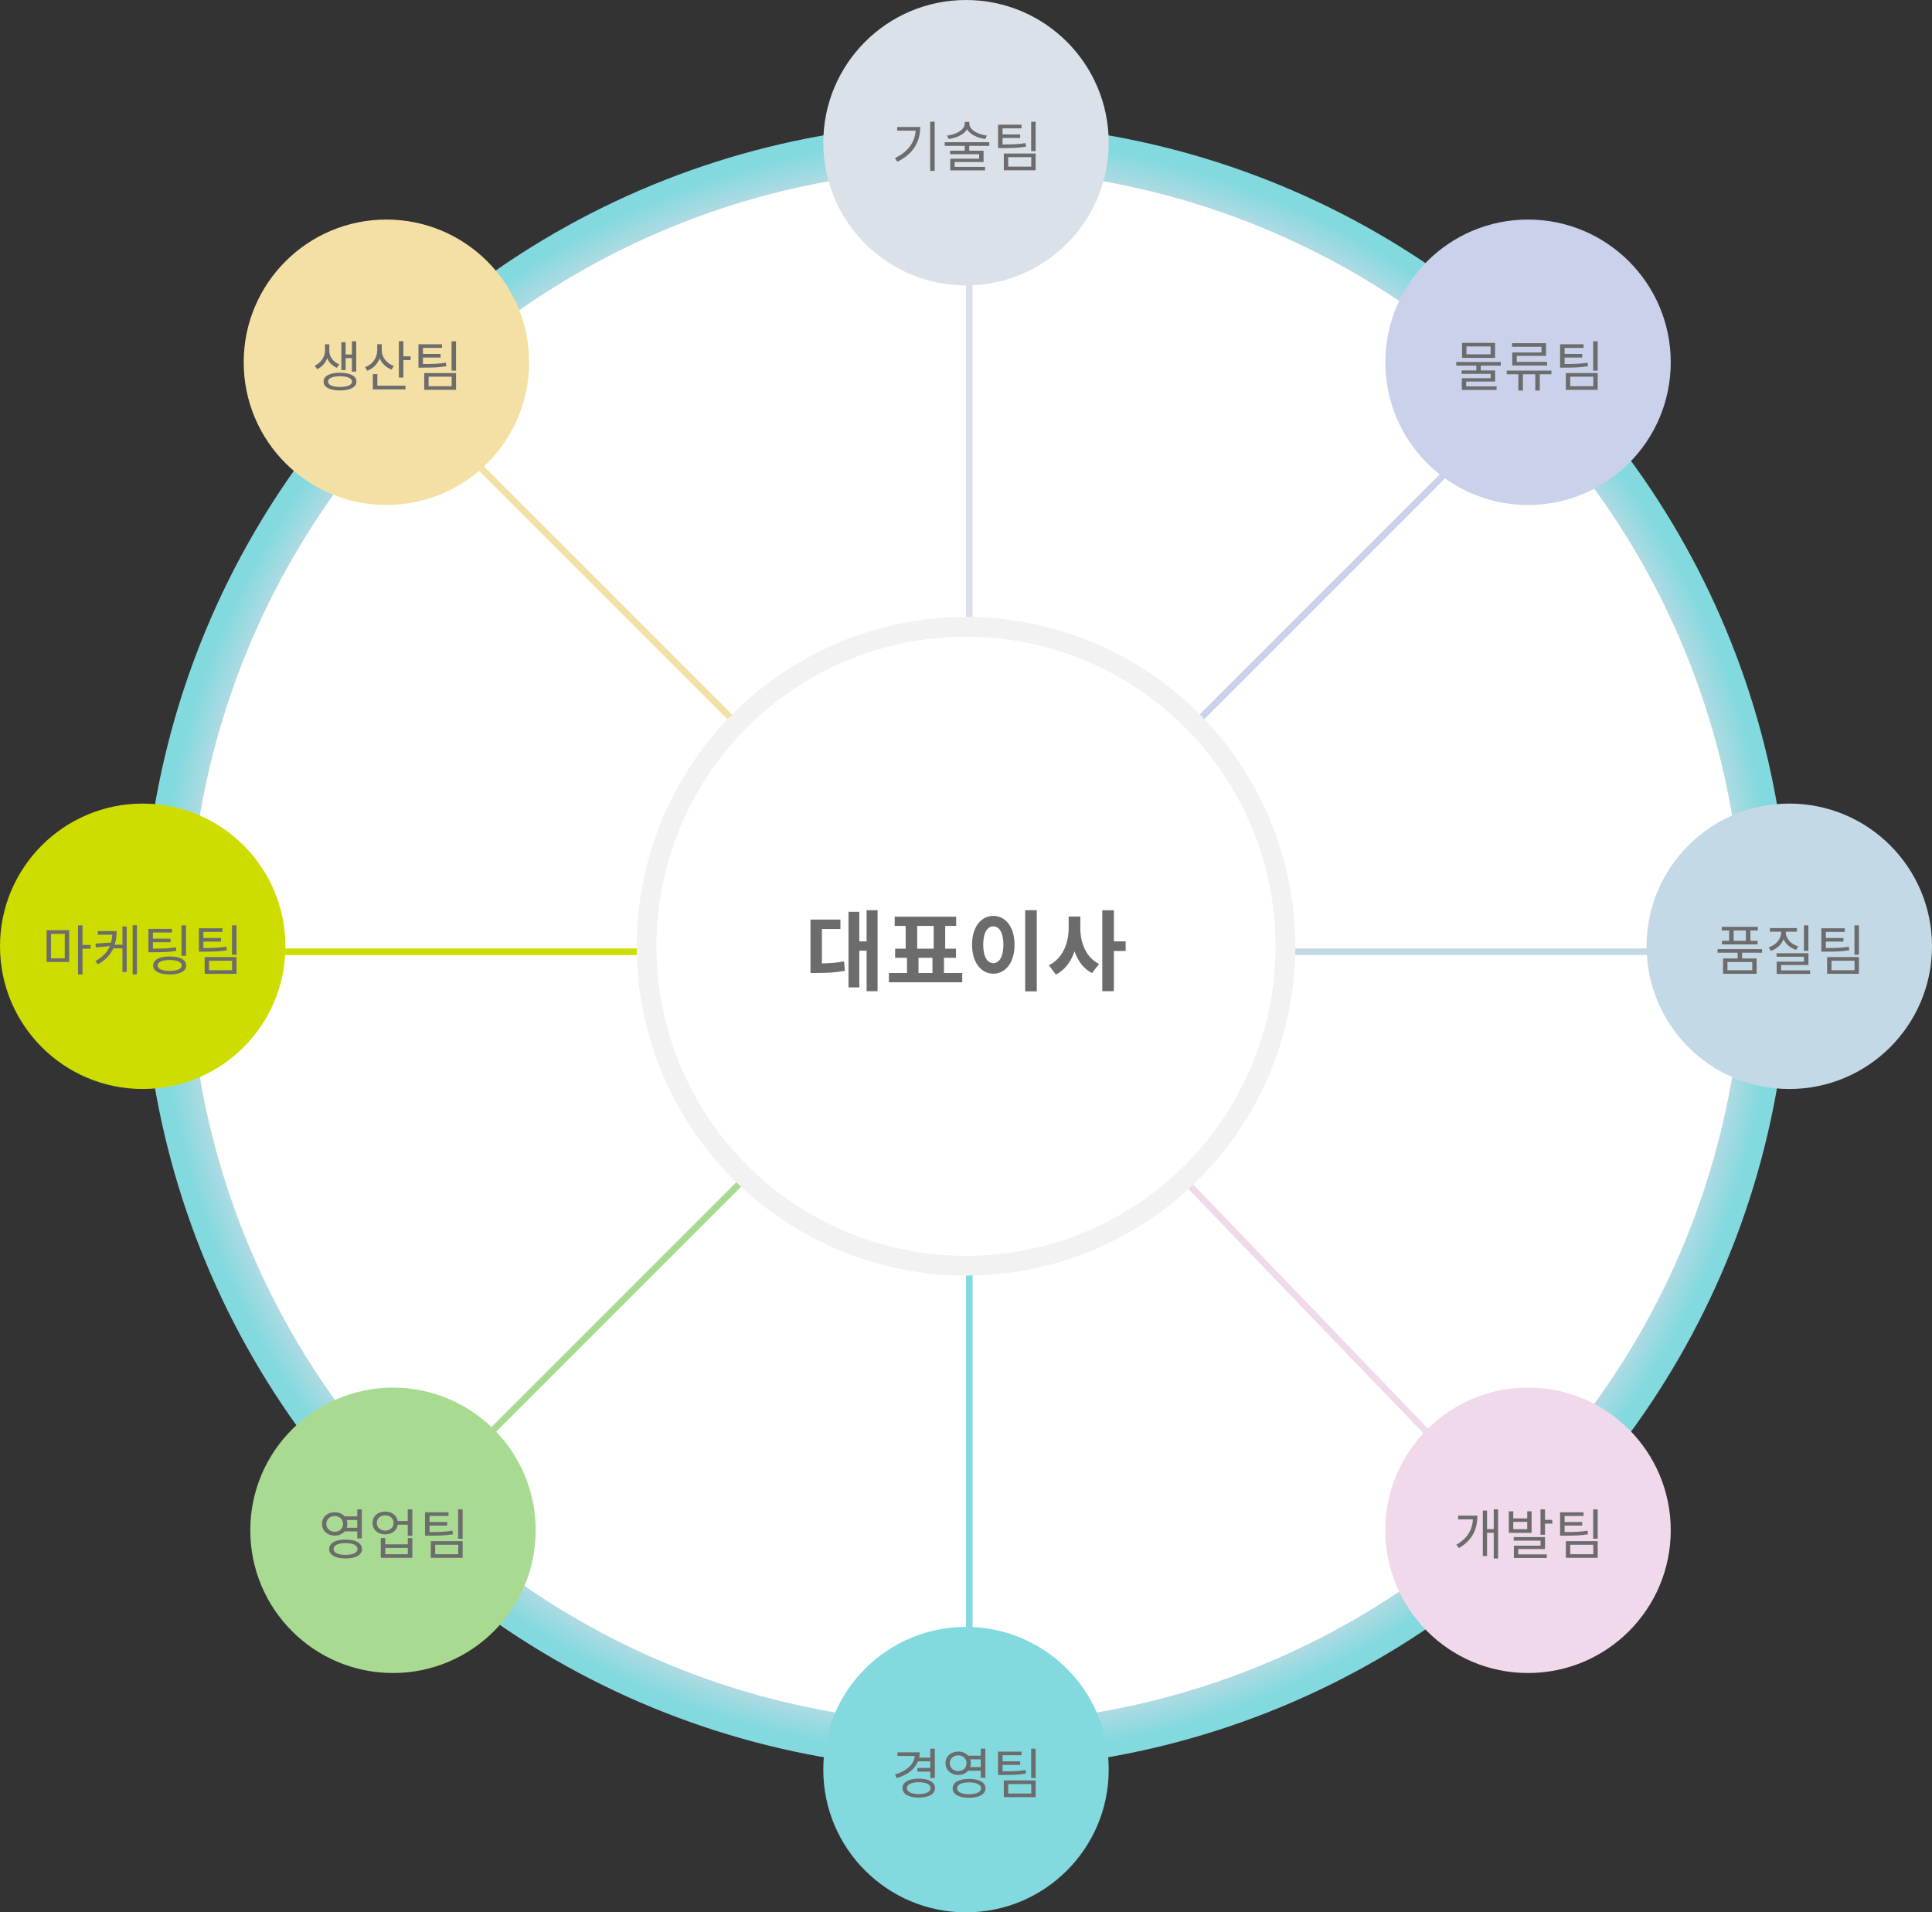 <svg width="880" height="871" viewBox="0 0 880 871" fill="none" xmlns="http://www.w3.org/2000/svg">
<rect x="0" y="0" width="880" height="871" fill="#333333" stroke="none"/>
<path d="M423.728 802.225H418.128C416.678 805.825 413.278 808.45 408.453 809.85L407.628 808.225C412.978 806.625 416.303 803.65 416.678 799.775H408.778V798.125H418.903C418.903 798.95 418.803 799.775 418.653 800.55H423.728V796.45H425.803V809.85H423.728V806.9H417.853V805.225H423.728V802.225ZM418.478 817.15C421.778 817.15 423.878 816.125 423.878 814.425C423.878 812.75 421.778 811.725 418.478 811.725C415.178 811.725 413.078 812.75 413.078 814.425C413.078 816.125 415.178 817.15 418.478 817.15ZM418.478 810.1C423.003 810.1 425.903 811.725 425.903 814.425C425.903 817.125 423.003 818.75 418.478 818.75C413.953 818.75 411.053 817.125 411.053 814.425C411.053 811.725 413.953 810.1 418.478 810.1ZM432.626 803.075C432.626 805.175 434.276 806.675 436.451 806.675C438.651 806.675 440.251 805.175 440.251 803.075C440.251 801 438.651 799.5 436.451 799.5C434.276 799.5 432.626 801 432.626 803.075ZM446.726 801.325H441.926C442.101 801.85 442.201 802.425 442.201 803.075C442.201 803.7 442.101 804.275 441.901 804.825H446.726V801.325ZM446.726 806.5H440.976C439.951 807.7 438.351 808.425 436.451 808.425C433.126 808.425 430.676 806.225 430.676 803.075C430.676 799.95 433.126 797.775 436.451 797.775C438.351 797.775 439.951 798.5 440.976 799.65H446.726V796.425H448.801V809.7H446.726V806.5ZM441.376 817.2C444.801 817.2 446.851 816.2 446.851 814.525C446.851 812.825 444.801 811.825 441.376 811.825C438.001 811.825 435.951 812.825 435.951 814.525C435.951 816.2 438.001 817.2 441.376 817.2ZM441.376 810.225C446.001 810.225 448.876 811.8 448.876 814.525C448.876 817.25 446.001 818.825 441.376 818.825C436.776 818.825 433.926 817.25 433.926 814.525C433.926 811.8 436.776 810.225 441.376 810.225ZM467.099 806.175L467.324 807.8C464.049 808.35 461.324 808.45 456.424 808.45H454.599V797.8H465.299V799.45H456.649V802.225H464.674V803.85H456.649V806.8C461.324 806.8 463.974 806.7 467.099 806.175ZM459.224 812.575V816.9H469.724V812.575H459.224ZM457.224 818.55V810.925H471.724V818.55H457.224ZM469.674 796.45H471.724V809.825H469.674V796.45Z" fill="#6C6C6C"/>
<circle cx="440" cy="431" r="375" fill="url(#paint0_angular_870_6089)"/>
<circle cx="440" cy="431" r="354" fill="white"/>
<line x1="441.5" y1="27" x2="441.5" y2="427" stroke="#DAE1E8" stroke-width="3"/>
<line x1="441.5" y1="431" x2="441.5" y2="831" stroke="#82DADE" stroke-width="3"/>
<line x1="694.919" y1="699.04" x2="439.919" y2="434.04" stroke="#EFD9EA" stroke-width="3"/>
<line y1="-1.5" x2="400" y2="-1.5" transform="matrix(0.707 0.707 0.707 -0.707 158 150)" stroke="#F4E0A4" stroke-width="3"/>
<line x1="841" y1="433.5" x2="441" y2="433.5" stroke="#C4D9E6" stroke-width="3"/>
<line y1="-1.5" x2="400" y2="-1.5" transform="matrix(1 0 0 -1 40 432)" stroke="#CDDD00" stroke-width="3"/>
<line x1="723.903" y1="150.061" x2="441.061" y2="432.903" stroke="#CAD1EA" stroke-width="3"/>
<line y1="-1.5" x2="400" y2="-1.5" transform="matrix(0.707 -0.707 -0.707 -0.707 158 715.843)" stroke="#A9DA91" stroke-width="3"/>
<circle cx="440" cy="431" r="150" fill="#F2F2F2"/>
<circle cx="440" cy="431" r="141" fill="white"/>
<path d="M374.366 423.12V438.8C377.806 438.72 380.926 438.52 384.446 437.88L384.846 442.16C380.366 443 376.446 443.16 371.726 443.16H369.166V418.84H382.806V423.12H374.366ZM394.726 414.56H399.726V451.44H394.726V433H391.406V449.72H386.486V415.28H391.406V428.76H394.726V414.56ZM418.363 436.24V443.16H424.723V436.24H418.363ZM417.763 421.72V432.08H425.283V421.72H417.763ZM429.963 443.16H438.283V447.4H404.883V443.16H413.123V436.24H407.723V432.08H412.523V421.72H407.523V417.52H435.523V421.72H430.523V432.08H435.443V436.24H429.963V443.16ZM466.96 414.56H472.24V451.52H466.96V414.56ZM452.44 417.16C458 417.16 462.12 422.2 462.12 430.28C462.12 438.4 458 443.48 452.44 443.48C446.88 443.48 442.76 438.4 442.76 430.28C442.76 422.2 446.88 417.16 452.44 417.16ZM452.44 421.92C449.72 421.92 447.84 424.84 447.84 430.28C447.84 435.76 449.72 438.68 452.44 438.68C455.16 438.68 457.04 435.76 457.04 430.28C457.04 424.84 455.16 421.92 452.44 421.92ZM492.077 417.44V422.8C492.077 429.44 494.677 436.12 500.597 439.04L497.397 443.2C493.557 441.24 490.957 437.68 489.437 433.28C487.837 437.96 485.077 441.84 480.917 443.88L477.757 439.6C483.957 436.68 486.757 429.64 486.757 422.8V417.44H492.077ZM512.717 428.76V433.16H507.357V451.44H502.077V414.6H507.357V428.76H512.717Z" fill="#6C6C6C"/>
<circle cx="440" cy="65" r="65" fill="#DAE1E8"/>
<circle cx="440" cy="806" r="65" fill="#82DADE"/>
<circle cx="179" cy="697" r="65" fill="#A9DA91"/>
<circle cx="176" cy="165" r="65" fill="#F4E0A4"/>
<circle cx="696" cy="165" r="65" fill="#CAD1EA"/>
<circle cx="815" cy="431" r="65" fill="#C4D9E6"/>
<circle cx="65" cy="431" r="65" fill="#CDDD00"/>
<circle cx="696" cy="697" r="65" fill="#EFD9EA"/>
<path d="M678.953 161.375V157.8H667.953V161.375H678.953ZM680.978 156.175V163H665.953V156.175H680.978ZM683.603 166.525H674.478V168.725H681.003V173.775H667.828V176H681.678V177.6H665.828V172.275H678.978V170.275H665.753V168.725H672.428V166.525H663.303V164.875H683.603V166.525ZM702.126 160.525V157.95H688.726V156.3H704.201V162.075H690.851V164.825H704.701V166.475H688.801V160.525H702.126ZM706.651 168.8V170.45H701.351V177.875H699.301V170.45H693.651V177.875H691.601V170.45H686.301V168.8H706.651ZM723.099 165.175L723.324 166.8C720.049 167.35 717.324 167.45 712.424 167.45H710.599V156.8H721.299V158.45H712.649V161.225H720.674V162.85H712.649V165.8C717.324 165.8 719.974 165.7 723.099 165.175ZM715.224 171.575V175.9H725.724V171.575H715.224ZM713.224 177.55V169.925H727.724V177.55H713.224ZM725.674 155.45H727.724V168.825H725.674V155.45Z" fill="#6C6C6C"/>
<path d="M795.228 428.5V423.8H789.653V428.5H795.228ZM787.603 428.5V423.8H784.228V422.15H800.678V423.8H797.278V428.5H800.578V430.15H784.303V428.5H787.603ZM798.128 441.9V438.175H786.828V441.9H798.128ZM802.603 433.925H793.503V436.55H800.128V443.55H784.828V436.55H791.453V433.925H782.328V432.275H802.603V433.925ZM823.701 421.45V433.075H821.651V421.45H823.701ZM819.051 431.025L818.101 432.625C815.476 431.825 813.401 430.05 812.376 427.75C811.426 430.225 809.326 432.175 806.601 433.1L805.626 431.475C809.001 430.4 811.301 427.65 811.301 424.6V424.35H806.176V422.7H818.476V424.35H813.401V424.6C813.401 427.475 815.726 430.05 819.051 431.025ZM811.276 441.975H824.476V443.6H809.251V438H821.701V435.75H809.201V434.15H823.726V439.525H811.276V441.975ZM842.099 431.175L842.324 432.8C839.049 433.35 836.324 433.45 831.424 433.45H829.599V422.8H840.299V424.45H831.649V427.225H839.674V428.85H831.649V431.8C836.324 431.8 838.974 431.7 842.099 431.175ZM834.224 437.575V441.9H844.724V437.575H834.224ZM832.224 443.55V435.925H846.724V443.55H832.224ZM844.674 421.45H846.724V434.825H844.674V421.45Z" fill="#6C6C6C"/>
<path d="M664.178 690.325H672.928C672.928 696.1 670.903 701.45 664.528 705.05L663.328 703.575C668.478 700.7 670.603 696.65 670.903 692H664.178V690.325ZM680.378 687.425H682.353V709.85H680.378V698.125H677.328V708.725H675.403V688.025H677.328V696.45H680.378V687.425ZM695.626 696.5V693.15H689.276V696.5H695.626ZM697.626 688.35V698.15H687.251V688.35H689.276V691.575H695.626V688.35H697.626ZM691.551 705.525V707.975H704.551V709.6H689.551V704H701.701V701.7H689.476V700.075H703.726V705.525H691.551ZM703.726 692.25H707.051V693.95H703.726V699.025H701.676V687.45H703.726V692.25ZM723.099 697.175L723.324 698.8C720.049 699.35 717.324 699.45 712.424 699.45H710.599V688.8H721.299V690.45H712.649V693.225H720.674V694.85H712.649V697.8C717.324 697.8 719.974 697.7 723.099 697.175ZM715.224 703.575V707.9H725.724V703.575H715.224ZM713.224 709.55V701.925H727.724V709.55H713.224ZM725.674 687.45H727.724V700.825H725.674V687.45Z" fill="#6C6C6C"/>
<path d="M148.628 694.075C148.628 696.175 150.278 697.675 152.453 697.675C154.653 697.675 156.253 696.175 156.253 694.075C156.253 692 154.653 690.5 152.453 690.5C150.278 690.5 148.628 692 148.628 694.075ZM162.728 692.325H157.928C158.103 692.85 158.203 693.425 158.203 694.075C158.203 694.7 158.103 695.275 157.903 695.825H162.728V692.325ZM162.728 697.5H156.978C155.953 698.7 154.353 699.425 152.453 699.425C149.128 699.425 146.678 697.225 146.678 694.075C146.678 690.95 149.128 688.775 152.453 688.775C154.353 688.775 155.953 689.5 156.978 690.65H162.728V687.425H164.803V700.7H162.728V697.5ZM157.378 708.2C160.803 708.2 162.853 707.2 162.853 705.525C162.853 703.825 160.803 702.825 157.378 702.825C154.003 702.825 151.953 703.825 151.953 705.525C151.953 707.2 154.003 708.2 157.378 708.2ZM157.378 701.225C162.003 701.225 164.878 702.8 164.878 705.525C164.878 708.25 162.003 709.825 157.378 709.825C152.778 709.825 149.928 708.25 149.928 705.525C149.928 702.8 152.778 701.225 157.378 701.225ZM185.751 707.9V705H175.476V707.9H185.751ZM185.751 703.4V700.55H187.801V709.55H173.451V700.55H175.476V703.4H185.751ZM175.451 697.15C177.676 697.15 179.276 695.7 179.276 693.65C179.276 691.6 177.676 690.175 175.451 690.175C173.226 690.175 171.626 691.6 171.626 693.65C171.626 695.7 173.226 697.15 175.451 697.15ZM185.726 687.45H187.801V699.475H185.726V694.45H181.176C180.776 697.1 178.526 698.85 175.451 698.85C172.101 698.85 169.676 696.75 169.676 693.65C169.676 690.575 172.101 688.475 175.451 688.475C178.476 688.475 180.726 690.175 181.151 692.775H185.726V687.45ZM206.099 697.175L206.324 698.8C203.049 699.35 200.324 699.45 195.424 699.45H193.599V688.8H204.299V690.45H195.649V693.225H203.674V694.85H195.649V697.8C200.324 697.8 202.974 697.7 206.099 697.175ZM198.224 703.575V707.9H208.724V703.575H198.224ZM196.224 709.55V701.925H210.724V709.55H196.224ZM208.674 687.45H210.724V700.825H208.674V687.45Z" fill="#6C6C6C"/>
<path d="M23.229 425.325V436.5H29.504V425.325H23.229ZM21.229 438.15V423.675H31.504V438.15H21.229ZM41.279 430.375V432.1H37.579V443.85H35.529V421.45H37.579V430.375H41.279ZM55.777 430.275V422H57.702V442.7H55.777V431.95H51.627C50.377 434.7 48.202 437.2 44.627 439.2L43.452 437.725C46.877 435.875 48.927 433.525 50.027 430.9L43.727 431.525L43.452 429.775L50.577 429.3C50.902 428.125 51.077 426.95 51.152 425.725H44.552V424.075H53.127C53.127 426.175 52.877 428.3 52.252 430.275H55.777ZM60.427 421.4H62.377V443.825H60.427V421.4ZM84.725 421.45V435.325H82.675V421.45H84.725ZM80.1 431.45L80.325 433.075C77.05 433.625 74.325 433.725 69.425 433.725H67.6V423.075H78.3V424.725H69.65V427.525H77.675V429.15H69.65V432.075C74.325 432.075 76.975 431.975 80.1 431.45ZM77.275 442.225C80.7 442.225 82.775 441.3 82.775 439.75C82.775 438.15 80.7 437.25 77.275 437.25C73.875 437.25 71.8 438.15 71.8 439.75C71.8 441.3 73.875 442.225 77.275 442.225ZM77.275 435.65C81.95 435.65 84.8 437.125 84.8 439.75C84.8 442.35 81.95 443.825 77.275 443.825C72.625 443.825 69.775 442.35 69.775 439.75C69.775 437.125 72.625 435.65 77.275 435.65ZM103.098 431.175L103.323 432.8C100.048 433.35 97.323 433.45 92.423 433.45H90.598V422.8H101.298V424.45H92.648V427.225H100.673V428.85H92.648V431.8C97.323 431.8 99.973 431.7 103.098 431.175ZM95.223 437.575V441.9H105.723V437.575H95.223ZM93.223 443.55V435.925H107.723V443.55H93.223ZM105.673 421.45H107.723V434.825H105.673V421.45Z" fill="#6C6C6C"/>
<path d="M157.428 163.125V168.55H155.478V155.875H157.428V161.45H160.278V155.45H162.253V169.275H160.278V163.125H157.428ZM154.553 165.95L153.453 167.525C151.353 166.675 149.828 165.075 149.028 163.175C148.228 165.275 146.628 167.175 144.453 168.15L143.353 166.55C146.278 165.25 148.028 162.35 148.028 159.85V156.825H150.003V159.85C150.003 162.325 151.678 164.85 154.553 165.95ZM154.853 176.25C158.253 176.25 160.328 175.35 160.328 173.8C160.328 172.25 158.253 171.375 154.853 171.375C151.503 171.375 149.403 172.25 149.403 173.8C149.403 175.35 151.503 176.25 154.853 176.25ZM154.853 169.775C159.478 169.775 162.353 171.25 162.353 173.8C162.353 176.35 159.478 177.825 154.853 177.825C150.253 177.825 147.378 176.35 147.378 173.8C147.378 171.25 150.253 169.775 154.853 169.775ZM179.401 166.7L178.376 168.325C175.851 167.4 173.901 165.525 172.901 163.175C171.976 165.825 169.976 167.875 167.301 168.875L166.226 167.25C169.651 166.025 171.826 163.025 171.826 159.55V156.775H173.876V159.6C173.876 162.675 176.101 165.525 179.401 166.7ZM171.876 170.4V175.675H184.701V177.35H169.826V170.4H171.876ZM183.726 162.3H187.026V164H183.726V171.975H181.676V155.4H183.726V162.3ZM203.099 165.175L203.324 166.8C200.049 167.35 197.324 167.45 192.424 167.45H190.599V156.8H201.299V158.45H192.649V161.225H200.674V162.85H192.649V165.8C197.324 165.8 199.974 165.7 203.099 165.175ZM195.224 171.575V175.9H205.724V171.575H195.224ZM193.224 177.55V169.925H207.724V177.55H193.224ZM205.674 155.45H207.724V168.825H205.674V155.45Z" fill="#6C6C6C"/>
<path d="M408.653 57.85H419.153C419.153 64.325 416.178 70.025 408.728 73.675L407.628 72C413.653 69.125 416.653 64.825 417.078 59.5H408.653V57.85ZM423.678 55.425H425.728V77.85H423.678V55.425ZM449.501 61.75L448.801 63.3C445.251 62.85 441.876 61.275 440.476 58.875C439.051 61.275 435.676 62.85 432.101 63.3L431.401 61.75C435.476 61.3 439.426 59.1 439.426 56.375V55.525H441.526V56.375C441.526 59.1 445.426 61.3 449.501 61.75ZM450.601 66.425H441.476V68.65H448.001V73.775H434.826V76H448.676V77.6H432.826V72.275H445.976V70.225H432.751V68.65H439.426V66.425H430.301V64.775H450.601V66.425ZM467.099 65.175L467.324 66.8C464.049 67.35 461.324 67.45 456.424 67.45H454.599V56.8H465.299V58.45H456.649V61.225H464.674V62.85H456.649V65.8C461.324 65.8 463.974 65.7 467.099 65.175ZM459.224 71.575V75.9H469.724V71.575H459.224ZM457.224 77.55V69.925H471.724V77.55H457.224ZM469.674 55.45H471.724V68.825H469.674V55.45Z" fill="#6C6C6C"/>
<path d="M423.728 802.225H418.128C416.678 805.825 413.278 808.45 408.453 809.85L407.628 808.225C412.978 806.625 416.303 803.65 416.678 799.775H408.778V798.125H418.903C418.903 798.95 418.803 799.775 418.653 800.55H423.728V796.45H425.803V809.85H423.728V806.9H417.853V805.225H423.728V802.225ZM418.478 817.15C421.778 817.15 423.878 816.125 423.878 814.425C423.878 812.75 421.778 811.725 418.478 811.725C415.178 811.725 413.078 812.75 413.078 814.425C413.078 816.125 415.178 817.15 418.478 817.15ZM418.478 810.1C423.003 810.1 425.903 811.725 425.903 814.425C425.903 817.125 423.003 818.75 418.478 818.75C413.953 818.75 411.053 817.125 411.053 814.425C411.053 811.725 413.953 810.1 418.478 810.1ZM432.626 803.075C432.626 805.175 434.276 806.675 436.451 806.675C438.651 806.675 440.251 805.175 440.251 803.075C440.251 801 438.651 799.5 436.451 799.5C434.276 799.5 432.626 801 432.626 803.075ZM446.726 801.325H441.926C442.101 801.85 442.201 802.425 442.201 803.075C442.201 803.7 442.101 804.275 441.901 804.825H446.726V801.325ZM446.726 806.5H440.976C439.951 807.7 438.351 808.425 436.451 808.425C433.126 808.425 430.676 806.225 430.676 803.075C430.676 799.95 433.126 797.775 436.451 797.775C438.351 797.775 439.951 798.5 440.976 799.65H446.726V796.425H448.801V809.7H446.726V806.5ZM441.376 817.2C444.801 817.2 446.851 816.2 446.851 814.525C446.851 812.825 444.801 811.825 441.376 811.825C438.001 811.825 435.951 812.825 435.951 814.525C435.951 816.2 438.001 817.2 441.376 817.2ZM441.376 810.225C446.001 810.225 448.876 811.8 448.876 814.525C448.876 817.25 446.001 818.825 441.376 818.825C436.776 818.825 433.926 817.25 433.926 814.525C433.926 811.8 436.776 810.225 441.376 810.225ZM467.099 806.175L467.324 807.8C464.049 808.35 461.324 808.45 456.424 808.45H454.599V797.8H465.299V799.45H456.649V802.225H464.674V803.85H456.649V806.8C461.324 806.8 463.974 806.7 467.099 806.175ZM459.224 812.575V816.9H469.724V812.575H459.224ZM457.224 818.55V810.925H471.724V818.55H457.224ZM469.674 796.45H471.724V809.825H469.674V796.45Z" fill="#6C6C6C"/>
<defs>
<radialGradient id="paint0_angular_870_6089" cx="0" cy="0" r="1" gradientUnits="userSpaceOnUse" gradientTransform="translate(440 431) rotate(90) scale(375)">
<stop offset="0.132" stop-color="#A9DA91"/>
<stop offset="0.362" stop-color="#F4E0A4"/>
<stop offset="0.497" stop-color="#F2F2F2"/>
<stop offset="0.744" stop-color="#C4D9E6"/>
<stop offset="0.896" stop-color="#EFD9EA"/>
<stop offset="0.99" stop-color="#82DADE"/>
</radialGradient>
</defs>
</svg>
